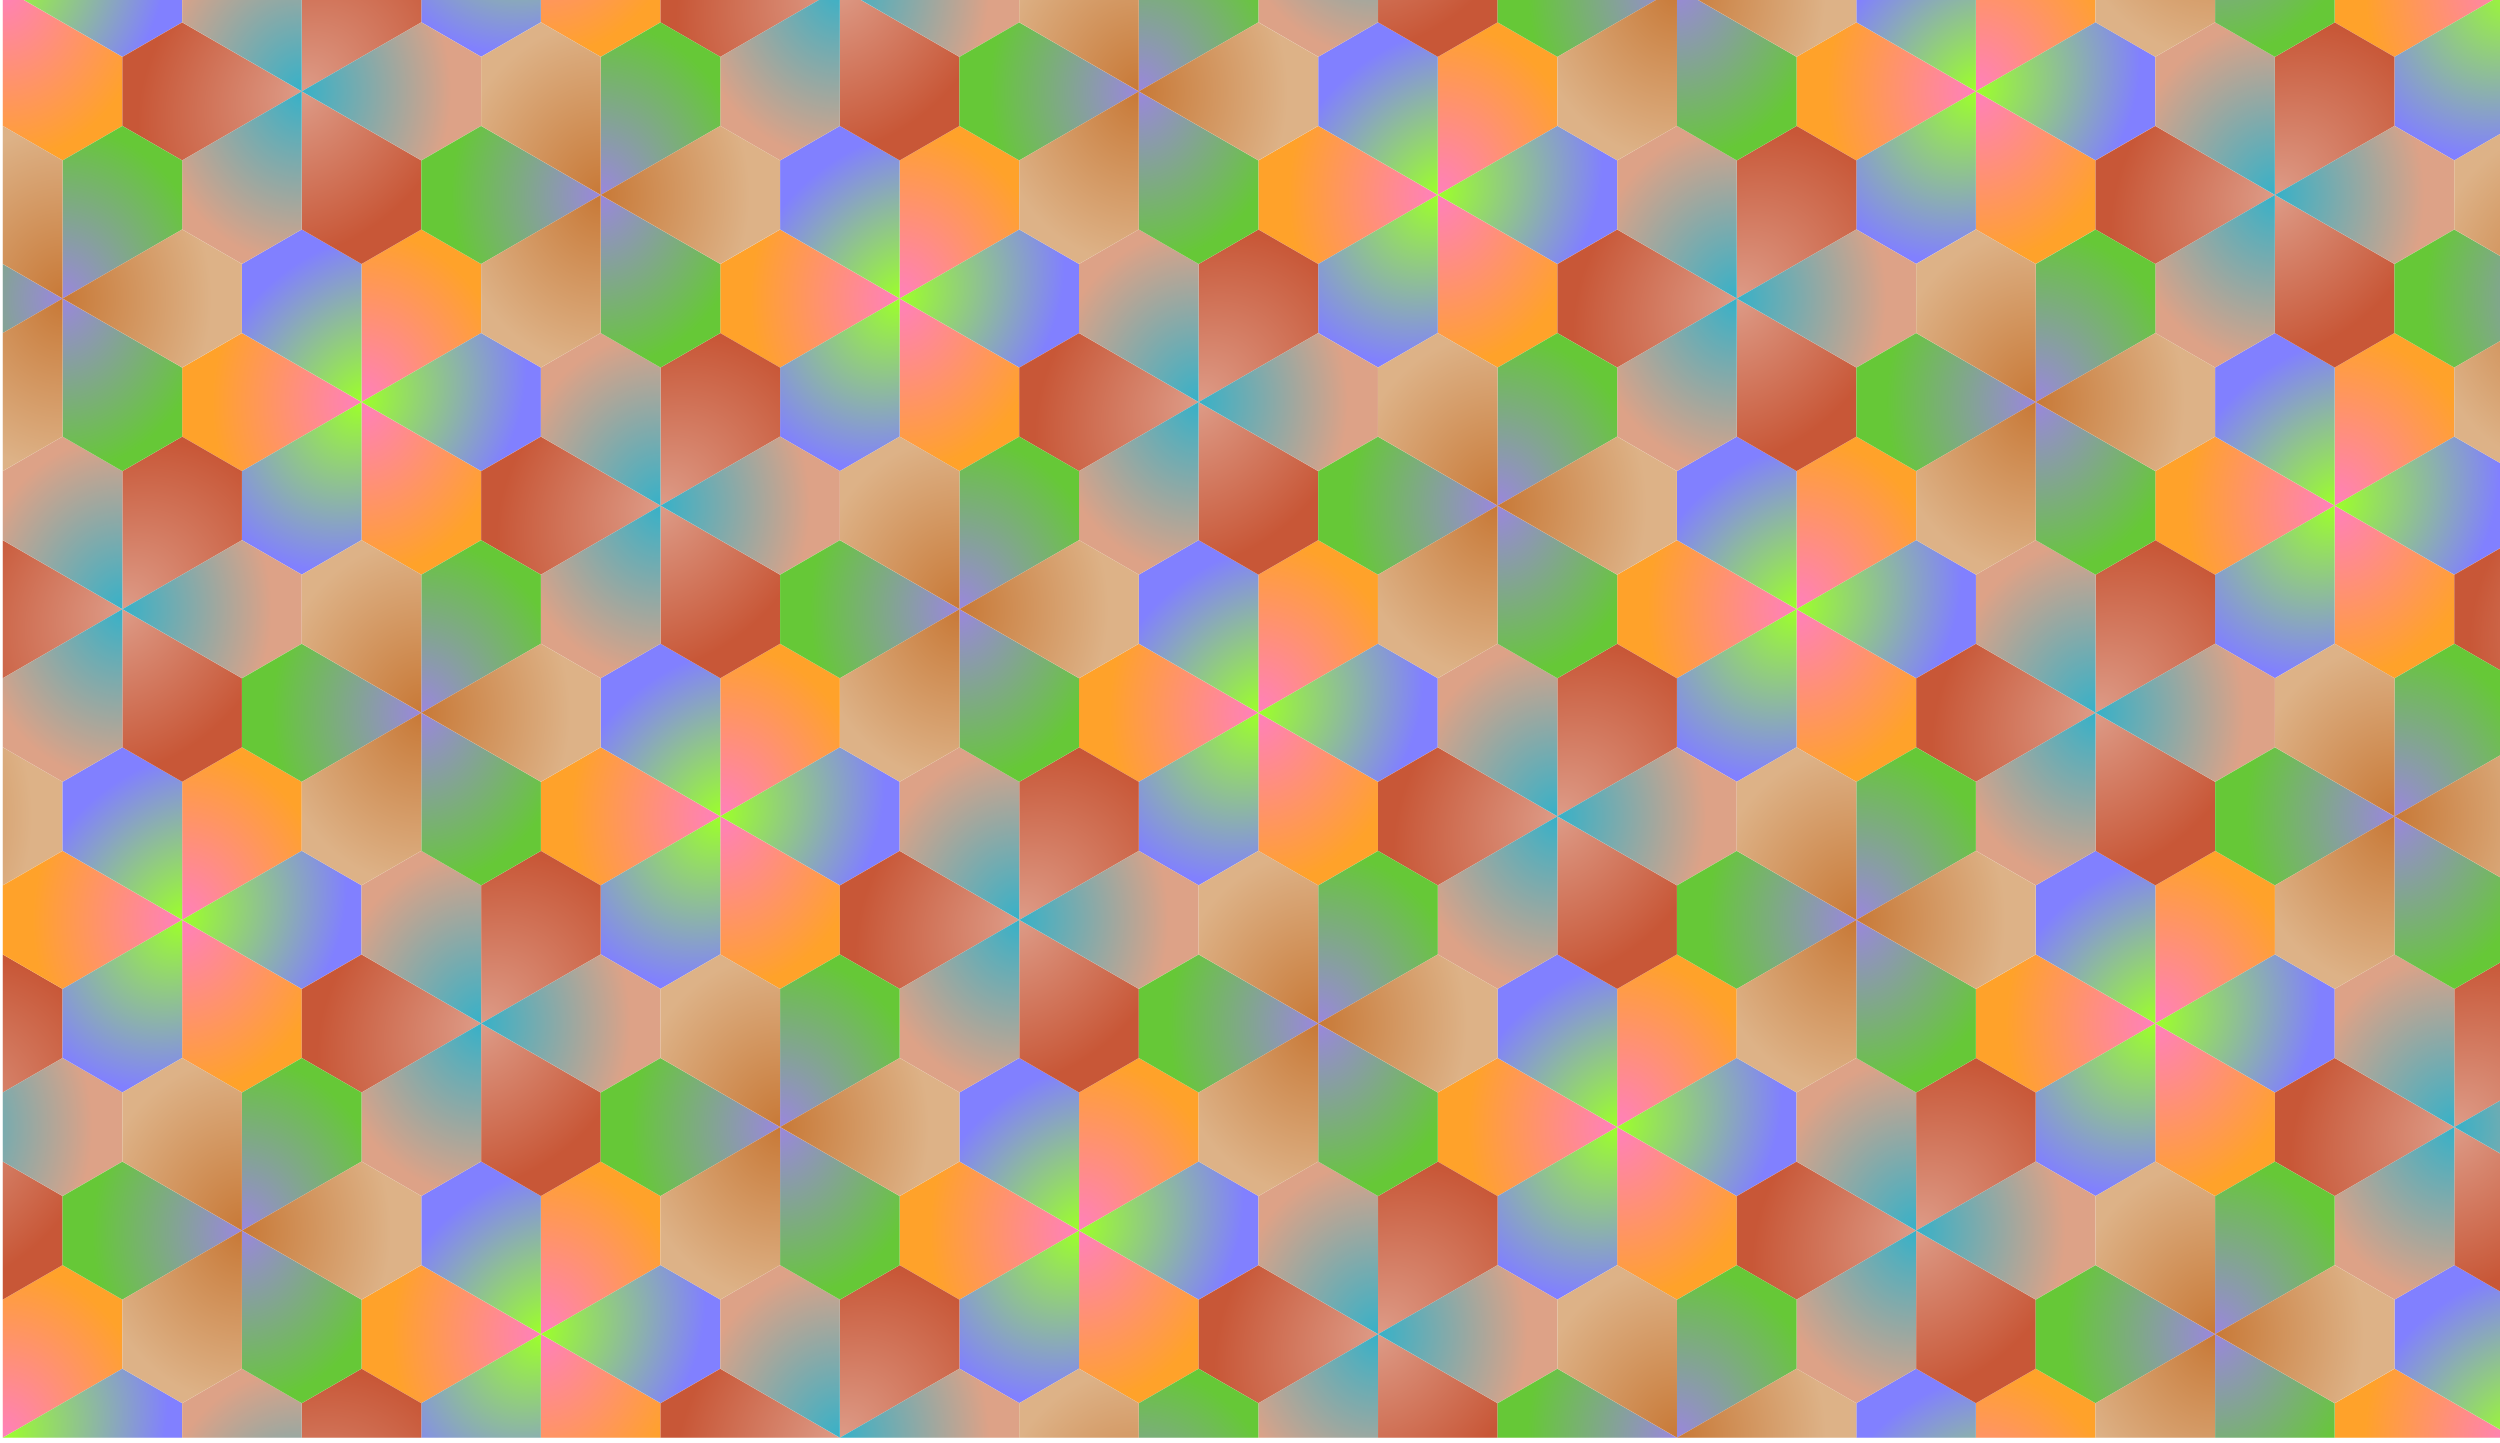 <?xml version="1.0" encoding="UTF-8" standalone="no"?>
<svg xmlns:rdf="http://www.w3.org/1999/02/22-rdf-syntax-ns#" xmlns="http://www.w3.org/2000/svg" height="260.71mm" width="451.56mm" version="1.1" xmlns:cc="http://creativecommons.org/ns#" xmlns:xlink="http://www.w3.org/1999/xlink" viewBox="0 0 1600 923.761" xmlns:dc="http://purl.org/dc/elements/1.1/">
<defs>
<clipPath id="j" clipPathUnits="userSpaceOnUse">
<rect opacity="0.382" height="22323" width="12888" y="5481.5" x="12581" fill="#cf0"/>
</clipPath>
<radialGradient id="f" gradientUnits="userSpaceOnUse" cx="15343" cy="5699.8" r="1534.3" gradientTransform="matrix(1 0 0 .866 0 722.51)">
<stop stop-color="#ff80bc" offset="0"/>
<stop stop-color="#ffa22a" offset="1"/>
</radialGradient>
<radialGradient id="i" gradientUnits="userSpaceOnUse" cx="15343" cy="5617.6" r="1534.3" gradientTransform="matrix(0.8 .693 -.567 .655 6253.5 -8648.8)">
<stop stop-color="#9cff2a" offset="0"/>
<stop stop-color="#8180ff" offset="1"/>
</radialGradient>
<radialGradient id="h" gradientUnits="userSpaceOnUse" cx="15343" cy="5699.8" r="1534.3" gradientTransform="matrix(0.8 .693 -.567 .655 6300.1 -8702.6)">
<stop stop-color="#dd9b87" offset="0"/>
<stop stop-color="#c85737" offset="1"/>
</radialGradient>
<radialGradient id="g" gradientUnits="userSpaceOnUse" cx="15343" cy="5617.6" r="1534.3" gradientTransform="matrix(1 0 0 .866 0 793.72)">
<stop stop-color="#37b1c8" offset="0"/>
<stop stop-color="#dda287" offset="1"/>
</radialGradient>
<radialGradient id="d" gradientUnits="userSpaceOnUse" cx="15343" cy="5699.8" r="1534.3" gradientTransform="matrix(1 0 0 .866 0 722.51)">
<stop stop-color="#9a87dd" offset="0"/>
<stop stop-color="#66c837" offset="1"/>
</radialGradient>
<radialGradient id="e" gradientUnits="userSpaceOnUse" cx="15343" cy="5617.6" r="1534.3" gradientTransform="matrix(1 0 0 .866 0 793.72)">
<stop stop-color="#c87937" offset="0"/>
<stop stop-color="#ddb287" offset="1"/>
</radialGradient>
</defs>
<g transform="translate(-7863.9 -22163)">
<g style="" transform="matrix(0 -.072 .072 0 7471 23989)" clip-path="url(#j)">
<use style="" xlink:href="#c" transform="translate(12888 22323)" height="100%" width="100%" y="0" x="0"/>
<g id="c" style="" transform="translate(-2761.7 -177.17)">
<path d="m15036 4064.2-306.86 531.5 613.72 1063 613.72-1063-306.86-531.5h-613.72zm306.86 1594.5 613.72 1063h613.72l306.86-531.5-306.86-531.5h-1227.4zh-1227.4l-306.86 531.5 306.86 531.5h613.72l613.72-1063z" fill-rule="evenodd" fill="url(#f)"/>
<path d="m14116 4595.7-306.86 531.5 306.86 531.5h1227.4l-613.72-1063h-613.72zm1227.4 1063h1227.4l306.86-531.5-306.86-531.5h-613.72l-613.72 1063zl-613.72 1063 306.86 531.5h613.72l306.86-531.5-613.72-1063z" fill-rule="evenodd" fill="url(#i)"/>
</g>
<g id="b" style="" transform="translate(-.001 -708.66)">
<path d="m15036 4064.2-306.86 531.5 613.72 1063 613.72-1063-306.86-531.5h-613.72zm306.86 1594.5 613.72 1063h613.72l306.86-531.5-306.86-531.5h-1227.4zh-1227.4l-306.86 531.5 306.86 531.5h613.72l613.72-1063z" fill-rule="evenodd" fill="url(#h)"/>
<path d="m14116 4595.7-306.86 531.5 306.86 531.5h1227.4l-613.72-1063h-613.72zm1227.4 1063h1227.4l306.86-531.5-306.86-531.5h-613.72l-613.72 1063zl-613.72 1063 306.86 531.5h613.72l306.86-531.5-613.72-1063z" fill-rule="evenodd" fill="url(#g)"/>
</g>
<g id="a" style="" transform="translate(2761.7 -1240.2)">
<path d="m15036 4064.2-306.86 531.5 613.72 1063 613.72-1063-306.86-531.5h-613.72zm306.86 1594.5 613.72 1063h613.72l306.86-531.5-306.86-531.5h-1227.4zh-1227.4l-306.86 531.5 306.86 531.5h613.72l613.72-1063z" fill-rule="evenodd" fill="url(#d)"/>
<path d="m14116 4595.7-306.86 531.5 306.86 531.5h1227.4l-613.72-1063h-613.72zm1227.4 1063h1227.4l306.86-531.5-306.86-531.5h-613.72l-613.72 1063zl-613.72 1063 306.86 531.5h613.72l306.86-531.5-613.72-1063z" fill-rule="evenodd" fill="url(#e)"/>
</g>
<use style="" xlink:href="#c" transform="translate(12888 -0)" height="100%" width="100%" y="0" x="0"/>
<use style="" xlink:href="#c" transform="translate(920.58 4783.5)" height="100%" width="100%" y="0" x="0"/>
<use style="" xlink:href="#c" transform="translate(9205.8 3189)" height="100%" width="100%" y="0" x="0"/>
<use style="" xlink:href="#c" transform="translate(4602.9 1594.5)" height="100%" width="100%" y="0" x="0"/>
<use style="" xlink:href="#c" transform="translate(1841.2 9566.9)" height="100%" width="100%" y="0" x="0"/>
<use style="" xlink:href="#c" transform="translate(13809 4783.5)" height="100%" width="100%" y="0" x="0"/>
<use style="" xlink:href="#c" transform="translate(5523.5 6378)" height="100%" width="100%" y="0" x="0"/>
<use style="" xlink:href="#c" transform="translate(6444 11161)" height="100%" width="100%" y="0" x="0"/>
<use style="" xlink:href="#c" transform="translate(7364.6 15945)" height="100%" width="100%" y="0" x="0"/>
<use style="" xlink:href="#c" transform="translate(11968 17539)" height="100%" width="100%" y="0" x="0"/>
<use style="" xlink:href="#c" transform="translate(10126 7972.4)" height="100%" width="100%" y="0" x="0"/>
<use style="" xlink:href="#c" transform="translate(11047 12756)" height="100%" width="100%" y="0" x="0"/>
<use style="" xlink:href="#c" transform="translate(-920.58 17539)" height="100%" width="100%" y="0" x="0"/>
<use style="" xlink:href="#c" transform="translate(.002 22323)" height="100%" width="100%" y="0" x="0"/>
<use style="" xlink:href="#c" transform="translate(2761.7 14350)" height="100%" width="100%" y="0" x="0"/>
<use style="" xlink:href="#c" transform="translate(3682.3 19134)" height="100%" width="100%" y="0" x="0"/>
<use style="" xlink:href="#c" transform="translate(8285.2 20728)" height="100%" width="100%" y="0" x="0"/>
<use style="" xlink:href="#b" transform="translate(-3682.3 3189)" height="100%" width="100%" y="0" x="0"/>
<use style="" xlink:href="#b" transform="translate(2761.7 14350)" height="100%" width="100%" y="0" x="0"/>
<use style="" xlink:href="#b" transform="translate(11047 12756)" height="100%" width="100%" y="0" x="0"/>
<use style="" xlink:href="#b" transform="translate(4602.9 1594.5)" height="100%" width="100%" y="0" x="0"/>
<use style="" xlink:href="#b" transform="translate(9205.8 3189)" height="100%" width="100%" y="0" x="0"/>
<use style="" xlink:href="#b" transform="translate(10126 7972.4)" height="100%" width="100%" y="0" x="0"/>
<use style="" xlink:href="#b" transform="translate(4602.9 23917)" height="100%" width="100%" y="0" x="0"/>
<use style="" xlink:href="#b" transform="translate(920.58 4783.5)" height="100%" width="100%" y="0" x="0"/>
<use style="" xlink:href="#b" transform="translate(-2761.7 7972.4)" height="100%" width="100%" y="0" x="0"/>
<use style="" xlink:href="#b" transform="translate(-1841.2 12756)" height="100%" width="100%" y="0" x="0"/>
<use style="" xlink:href="#b" transform="translate(5523.5 6378)" height="100%" width="100%" y="0" x="0"/>
<use style="" xlink:href="#b" transform="translate(3682.3 19134)" height="100%" width="100%" y="0" x="0"/>
<use style="" xlink:href="#b" transform="translate(0 22323)" height="100%" width="100%" y="0" x="0"/>
<use style="" xlink:href="#b" transform="translate(6444 11161)" height="100%" width="100%" y="0" x="0"/>
<use style="" xlink:href="#b" transform="translate(1841.2 9566.9)" height="100%" width="100%" y="0" x="0"/>
<use style="" xlink:href="#b" transform="translate(-920.58 17539)" height="100%" width="100%" y="0" x="0"/>
<use style="" xlink:href="#b" transform="translate(7364.6 15945)" height="100%" width="100%" y="0" x="0"/>
<use style="" xlink:href="#b" transform="translate(8285.2 20728)" height="100%" width="100%" y="0" x="0"/>
<use style="" xlink:href="#a" transform="translate(920.58 4783.5)" height="100%" width="100%" y="0" x="0"/>
<use style="" xlink:href="#a" transform="translate(1841.2 9566.9)" height="100%" width="100%" y="0" x="0"/>
<use style="" xlink:href="#a" transform="translate(7364.6 15945)" height="100%" width="100%" y="0" x="0"/>
<use style="" xlink:href="#a" transform="translate(-3682.3 3189)" height="100%" width="100%" y="0" x="0"/>
<use style="" xlink:href="#a" transform="translate(-2761.7 7972.4)" height="100%" width="100%" y="0" x="0"/>
<use style="" xlink:href="#a" transform="translate(-1841.2 12756)" height="100%" width="100%" y="0" x="0"/>
<use style="" xlink:href="#a" transform="translate(-4602.9 20728)" height="100%" width="100%" y="0" x="0"/>
<use style="" xlink:href="#a" transform="translate(4602.9 1594.5)" height="100%" width="100%" y="0" x="0"/>
<use style="" xlink:href="#a" transform="translate(5523.5 6378)" height="100%" width="100%" y="0" x="0"/>
<use style="" xlink:href="#a" transform="translate(-6444 11161)" height="100%" width="100%" y="0" x="0"/>
<use style="" xlink:href="#a" transform="translate(-920.58 17539)" height="100%" width="100%" y="0" x="0"/>
<use style="" xlink:href="#a" transform="translate(6444 11161)" height="100%" width="100%" y="0" x="0"/>
<use style="" xlink:href="#a" transform="translate(3682.3 19134)" height="100%" width="100%" y="0" x="0"/>
<use style="" xlink:href="#a" transform="translate(2761.7 14350)" height="100%" width="100%" y="0" x="0"/>
<use style="" xlink:href="#a" transform="translate(4602.9 23917)" height="100%" width="100%" y="0" x="0"/>
<use style="" xlink:href="#a" transform="translate(-5523.5 15945)" height="100%" width="100%" y="0" x="0"/>
<use style="" xlink:href="#a" transform="translate(-.002 22323)" height="100%" width="100%" y="0" x="0"/>
<use style="" xlink:href="#a" transform="translate(8285.2 20728)" height="100%" width="100%" y="0" x="0"/>
</g>
</g>
</svg>
